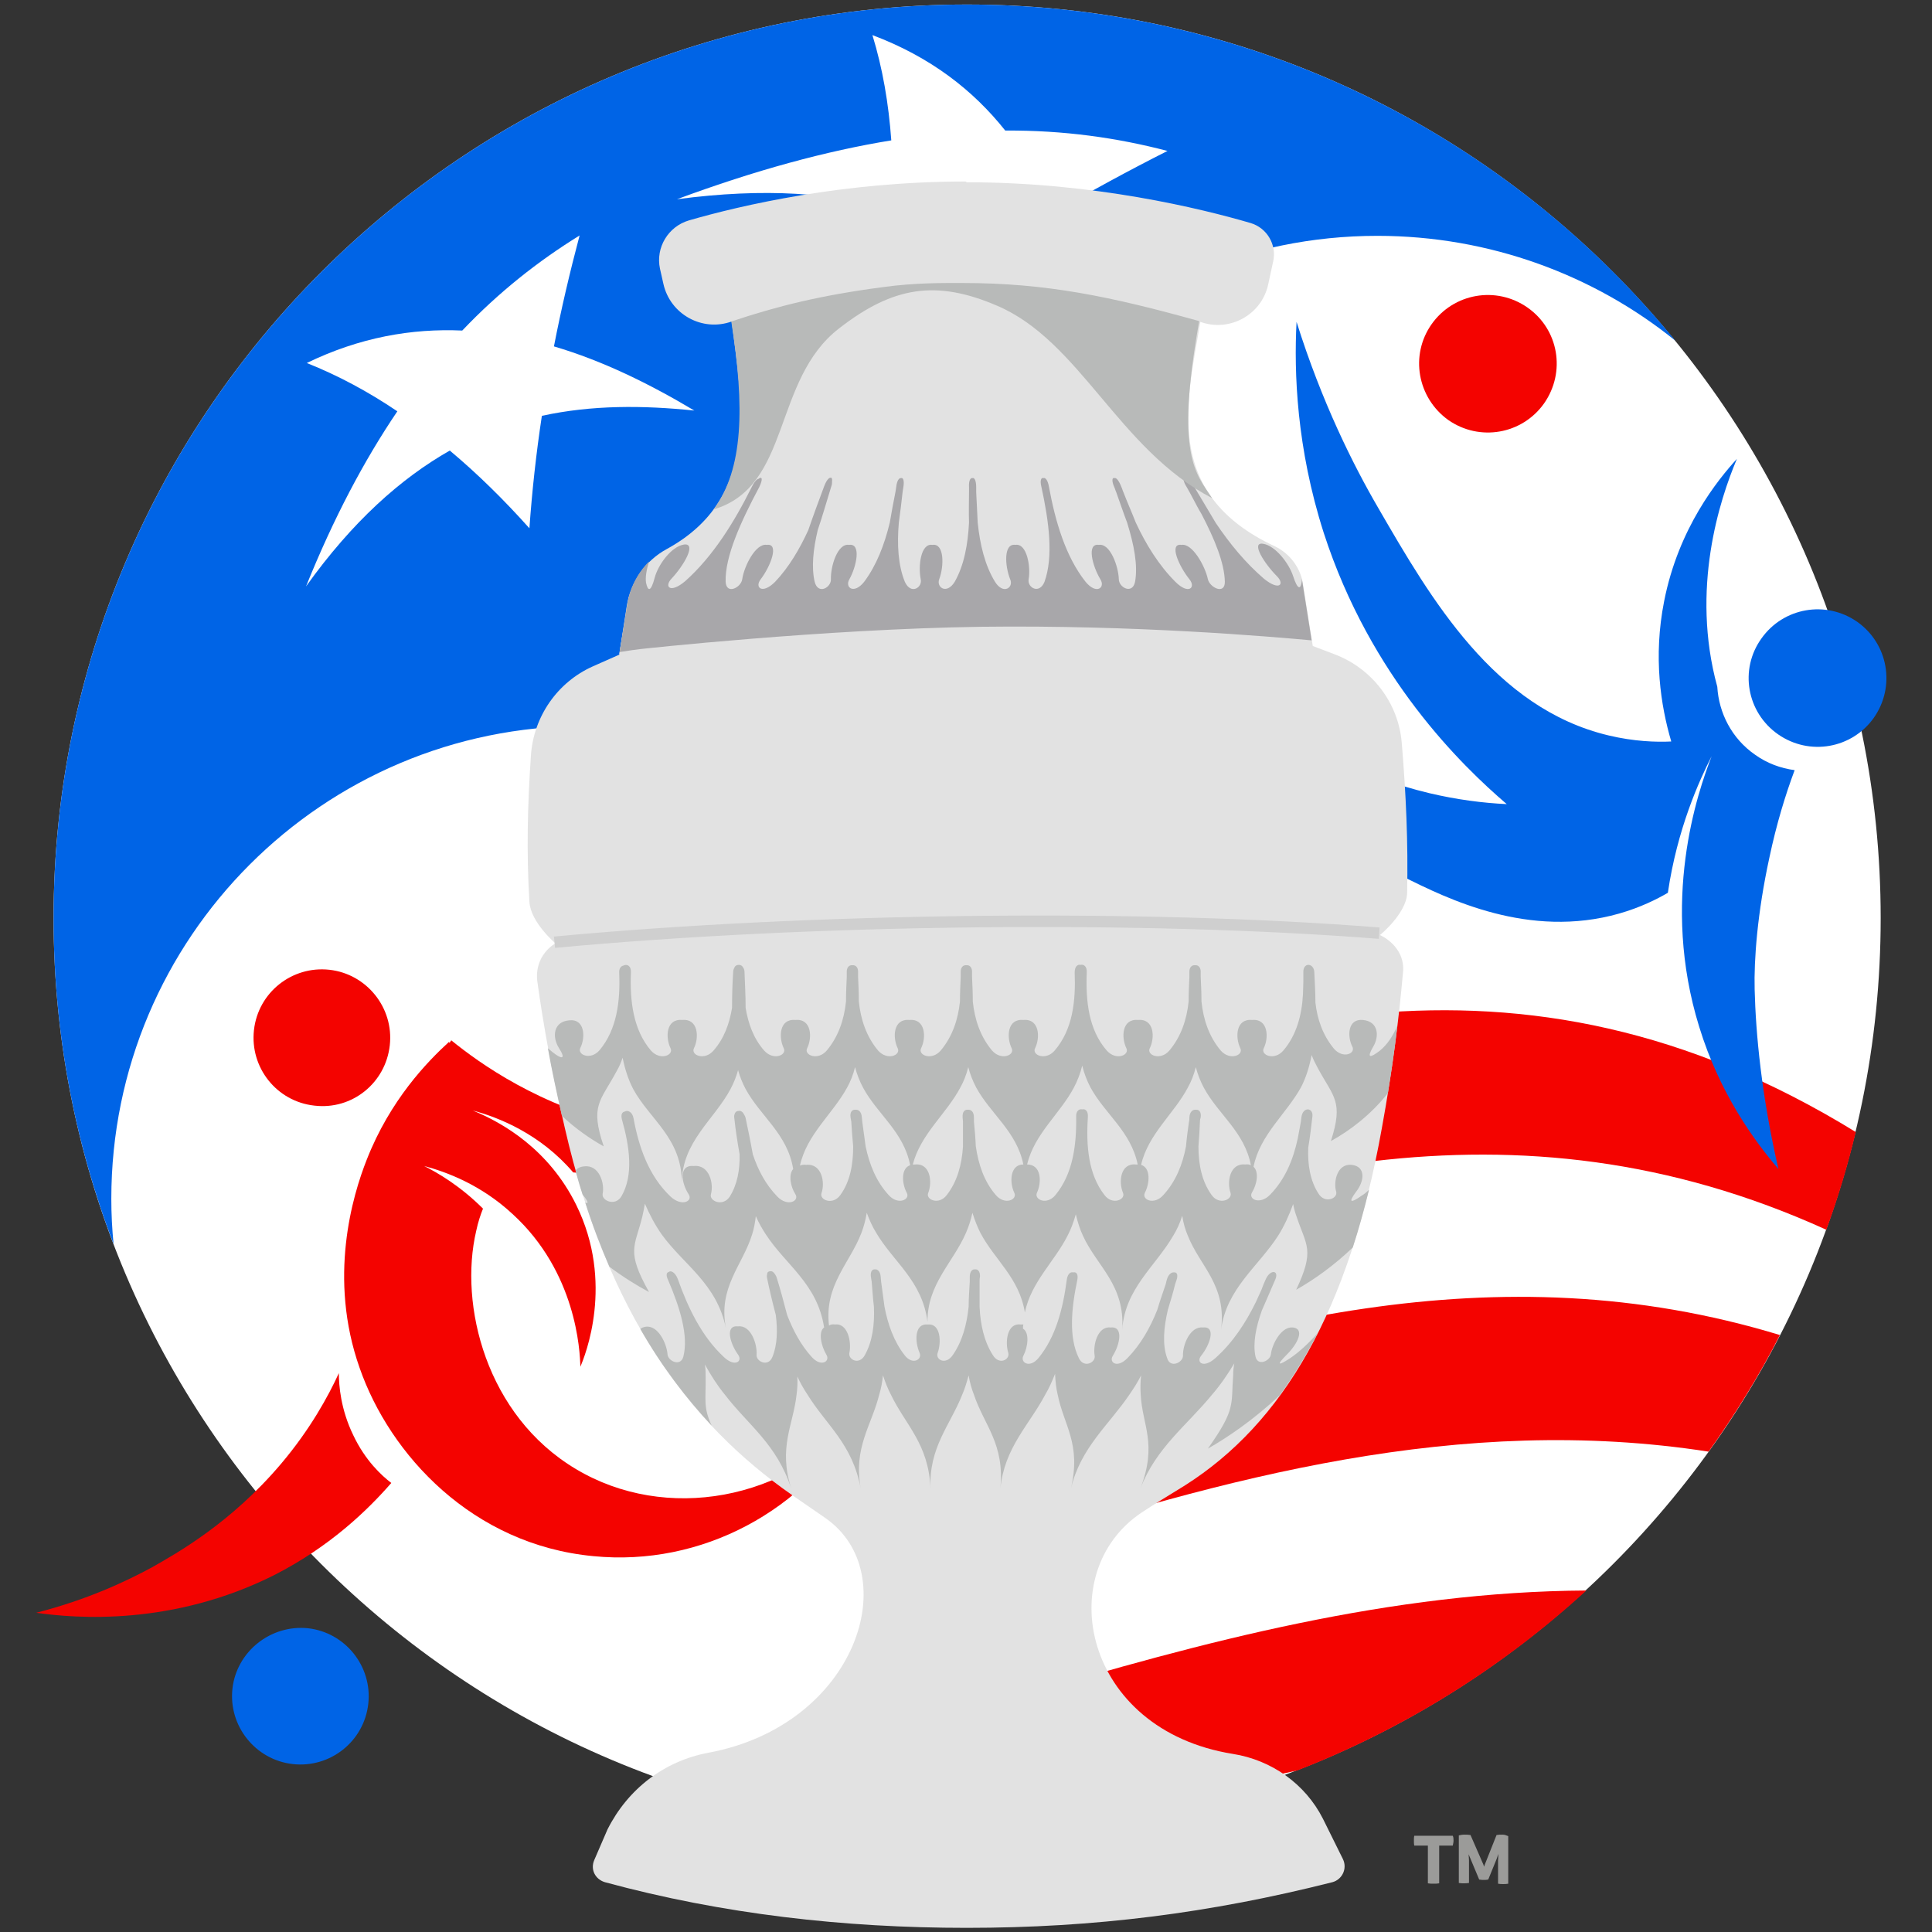 <?xml version="1.0" encoding="utf-8"?>
<!-- Generator: Adobe Illustrator 25.2.1, SVG Export Plug-In . SVG Version: 6.00 Build 0)  -->
<svg version="1.1" id="Layer_1_copy" xmlns="http://www.w3.org/2000/svg" xmlns:xlink="http://www.w3.org/1999/xlink" x="0px"
	 y="0px" viewBox="0 0 512 512" style="enable-background:new 0 0 512 512;" xml:space="preserve">
<rect x="0" y="0" width="512" height="512" fill="#333333" stroke="none"/>
<style type="text/css">
	.st0{fill:#FFFFFF;}
	.st1{fill:#0064E6;}
	.st2{fill:#F40300;}
	.st3{fill:#9B9B99;}
	.st4{fill:#E2E2E2;}
	.st5{clip-path:url(#SVGID_1_);}
	.st6{fill:#CFCFCF;}
	.st7{fill:#B8BAB9;}
	.st8{fill:#A8A7AA;}
</style>
<g>
	<path class="st0" d="M14.2,243.3C14.2,109.6,122.6,1.2,256.3,1.2s242.1,108.4,242.1,242.1S390,485.4,256.3,485.4
		S14.2,377,14.2,243.3"/>
	<path class="st1" d="M256.3,1.2C122.6,1.2,14.2,109.6,14.2,243.3c0,30.4,5.6,59.5,15.9,86.4c-0.4-4-0.6-8-0.6-12
		c0-69.2,56.1-125.3,125.3-125.3c37.5,0,71.2,16.5,94.1,42.6c-5.9-14.6-9.2-30.5-9.2-47.2c0-69.2,56.1-125.3,125.3-125.3
		c29.8,0,57.5,10.4,79,27.8C399.6,35.9,331.9,1.2,256.3,1.2"/>
	<path class="st2" d="M269.5,449.8c2,11.6,4,23.2,6,34.9c3.1-0.2,6.2-0.6,9.4-0.9c19.6-5.4,39.2-10.5,58.9-14.6
		c28.5-11.1,54.5-27.4,76.6-47.7C368.9,421.8,319.1,434.9,269.5,449.8"/>
	<path class="st2" d="M484,325.9c3.1-8.4,5.7-17.1,7.8-25.9c-89.9-55.3-169-29.4-247.4,2.6c2.1,12.2,4.2,24.3,6.2,36.5
		C325.2,310.9,400.6,288,484,325.9"/>
	<path class="st2" d="M452.8,384.7c7-9.8,13.4-20.1,18.9-30.9c-75.6-23-145.6-2.9-215.1,21.3c2.1,12.2,4.2,24.3,6.2,36.5
		C324.8,391.5,387,374.5,452.8,384.7"/>
	<path class="st1" d="M465,262.2c-0.2-7.8,0.7-20.2,3.9-34.9c1.9-9,4.3-16.8,6.7-23.2c-3.7-0.5-7.3-1.8-10.5-4.1
		c-6.2-4.3-9.6-11.1-10-18c-7.1-25.9,0.6-49.5,5.2-60.4c-5,5.5-15.5,18.3-19.3,37.8c-2.9,14.7-0.9,27.6,1.9,37.1
		c-4,0.2-9.9,0-16.6-1.6c-30.3-7.2-47.1-36.2-61-60.2c-6.7-11.5-15-28.1-21.7-49.4c-0.7,13.5,0,33.4,7.2,55.9
		c12.4,38.3,36.6,61.7,48.5,71.9c-6.4-0.3-13.3-1.2-20.5-2.9c-35.3-8.4-58-31.9-68.7-45.1c6.2,13.5,24.3,48.6,61.7,67.2
		c11.8,5.9,33.4,16.6,57.3,9.8c5.6-1.6,10-3.8,12.9-5.5c2.5-17,8.3-29.7,11.6-36.2c-3.8,9.8-13.6,38.4-3.3,71.7
		c5.4,17.6,14.5,30.1,21,37.7C466.8,290.2,465.3,274,465,262.2"/>
	<path class="st2" d="M379.4,85.9c5.8-8.2,17.1-10.2,25.4-4.4s10.2,17.1,4.4,25.4c-5.8,8.2-17.1,10.2-25.4,4.4
		C375.6,105.4,373.6,94.1,379.4,85.9"/>
	<path class="st1" d="M466.8,169.2c5.8-8.2,17.1-10.2,25.4-4.4c8.2,5.8,10.2,17.1,4.4,25.4c-5.8,8.2-17.1,10.2-25.4,4.4
		C462.9,188.8,460.9,177.4,466.8,169.2"/>
	<path class="st2" d="M83.3,293c-10-1.1-17.1-10.1-16-20c1.1-10,10.1-17.1,20-16c9.9,1.1,17.1,10.1,16,20
		C102.2,287,93.3,294.2,83.3,293"/>
	<path class="st1" d="M81.6,431.5c9.9,1.1,17.1,10.1,16,20c-1.1,10-10.1,17.1-20,16c-9.9-1.1-17.1-10.1-16-20
		C62.7,437.7,71.7,430.5,81.6,431.5"/>
	<path class="st2" d="M74.5,387.9c7.7-9.1,12.5-17.9,15.3-24c0,3.3,0.5,9.6,3.8,16.4c3.2,6.8,7.6,10.8,10.1,12.7
		c-6.1,7-16,16.7-30.8,24.3C45.8,431,20,428.9,9.6,427.4c13.3-3.4,23.6-8.2,30.6-12C47.1,411.5,61.3,403.5,74.5,387.9"/>
	<path class="st2" d="M95.3,362.5c-8.4-23.8-1.9-45.6,1.9-55.2c6.2-15.8,16-25.9,21.8-31.2c0,0.1,0.1,0.2,0.1,0.3
		c0.2-0.2,0.3-0.5,0.5-0.7c7.5,6.1,23.4,17.5,46.3,22.7c15.5,3.5,28.6,2.9,36.9,1.8c-6.7,3.9-18.8,9.7-35.5,10.8
		c-5.4,0.4-10.5,0.2-15.4-0.3c-8.7-10.2-19.8-14.6-26.6-16.4c8.1,3.3,20.2,10.4,27.4,25c10.2,20.7,2.3,40.1,1.1,42.9
		c-0.1-4.3-1.1-25.1-18-40.5c-8.3-7.7-17.4-11.1-23.4-12.7c3.6,1.8,9.6,5.3,15.6,11.3c-0.6,1.5-1.3,3.5-1.8,5.9
		c-4.6,19.6,2.6,48.9,26.4,63.1c23.7,14.2,56.1,8.6,75.2-14.2c-14.3,25.4-42,40.1-70.5,37.3C125.2,409.4,103.3,385.5,95.3,362.5"/>
	<path class="st0" d="M81.1,155.4c7.3-18.1,15.4-33.4,24.2-46.4c-7.7-5.2-15.7-9.5-24-12.8c14-6.8,27.8-9.2,41.2-8.6
		c9.7-10.2,20.1-18.4,31.1-25.2c-2.6,9.8-4.9,19.6-6.8,29.4c12.9,3.8,25.3,9.9,37.2,17c-13.6-1.4-27.1-1.5-40.4,1.4
		c-1.5,9.9-2.6,19.9-3.3,29.8c-6.7-7.5-13.7-14.4-21.1-20.6C106.2,126.8,93.4,138.2,81.1,155.4"/>
	<path class="st0" d="M179.4,52.8c20.8-7.7,39.6-12.8,56.8-15.6c-0.7-9.8-2.3-19.1-5-27.9c15.4,5.8,26.7,14.6,35.2,25.3
		c15.5-0.1,29.6,1.9,43,5.4C299.1,45.2,289,50.7,279,56.5c5.3,12.7,8.4,26.8,10.2,41.2c-7.9-11.5-16.8-22-28.3-30.1
		c-9.7,6.2-19.1,12.7-28.4,19.5c2.1-10.7,3.4-21.2,3.9-31.4C221.3,51.1,202.7,49.7,179.4,52.8"/>
	<path class="st3" d="M398.2,486.2c-0.7,0-1,0-1.6,0.1l-3.1,7.8l-0.2,0.6l-0.2-0.6l-3.4-7.8c-0.6-0.1-1.1-0.1-1.6-0.1
		c-0.6,0-1.1,0.1-1.5,0.2v12.6c0.5,0.1,0.9,0.1,1.3,0.1s0.9,0,1.4-0.1V493l-0.1-1.6l0.5,1.2l2.3,5.5c0.5,0.1,0.9,0.1,1.2,0.1
		c0.4,0,0.8,0,1.2-0.1l2.2-5.4l0.5-1.4l-0.1,1.8v6.1c0.5,0.1,0.9,0.1,1.4,0.1c0.4,0,0.8,0,1.3-0.1v-12.6
		C399.2,486.4,398.8,486.2,398.2,486.2"/>
	<path class="st3" d="M374.8,486.5c-0.1,0.4-0.1,0.9-0.1,1.3c0,0.4,0,0.9,0.1,1.3h3.6v10c0.5,0.1,1,0.1,1.5,0.1s1,0,1.5-0.1v-10h3.6
		c0.1-0.5,0.2-0.9,0.2-1.3c0-0.4,0-0.9-0.2-1.3H374.8z"/>
	<g>
		<g>
			<g>
				<path id="SVGID_6_" class="st4" d="M255.8,48.1c-32.2,0-59.4,6.3-73.2,10.3c-5.5,1.6-8.9,7.2-7.7,12.8l0.9,4
					c1.8,8.1,10.3,12.8,18.1,10c2.7,21.2,7.7,46.7-17.2,60.3c-5.7,3.1-9.6,8.7-10.6,15.1l-2,12.9c0,0-2.9,1.3-7,3.1
					c-9.4,4.2-15.7,13.3-16.4,23.6c-0.9,13.3-1.2,25.6-0.4,38.8l0,0c0.3,5.4,6.9,11,6.9,11s-5.7,3-4.8,10.2c0,0,0,0,0-0.1
					c1.6,11.6,3.9,24.3,7.3,38.9c11.3,49.2,32.9,78.2,60.2,97.2c0,0,3.2,2.2,8.7,6c21.4,14.7,8.5,55-30.9,62.3
					c-11.7,2.2-21.3,9.6-26.7,20.3l-3.5,8.1c-1.1,2.5,0.2,5.1,2.8,5.9c31.3,8.5,63.4,12.1,95.9,12.1c33.8,0,64.5-3.9,96.9-12.1
					c2.6-0.7,4-3.6,2.8-6.1l-5.3-10.7c-4.7-9.3-13.7-15.6-23.9-17.2c-39.7-6.4-48-48.1-24.1-64c3.3-2.2,7-4.4,11.5-7.2
					c25.8-16.4,43.4-46,52.1-94.6c2.8-15.3,4.5-28.8,5.6-41.2v0.1c0.8-7.2-6.1-10.1-6.1-10.1s6.9-5.6,7.2-11
					c0.3-13.6-0.3-26.4-1.4-39.7c-0.8-10.7-7.8-19.9-17.8-23.7c-3.4-1.3-5.8-2.2-5.8-2.2l-2.6-16.5c-0.7-4.3-3.5-8-7.4-9.9
					c-30.4-14.1-23.1-39.3-19.8-59.5c7.8,2.8,16.3-1.9,18-10l1.3-6c1-4.4-1.6-8.9-6-10.2c-13-3.8-41.4-10.8-75.2-10.8
					C255.9,48.1,255.9,48.1,255.8,48.1"/>
			</g>
			<g>
				<defs>
					<path id="SVGID_7_" d="M255.8,48.1c-32.2,0-59.4,6.3-73.2,10.3c-5.5,1.6-8.9,7.2-7.7,12.8l0.9,4c1.8,8.1,10.3,12.8,18.1,10
						c2.7,21.2,7.7,46.7-17.2,60.3c-5.7,3.1-9.6,8.7-10.6,15.1l-2,12.9c0,0-2.9,1.3-7,3.1c-9.4,4.2-15.7,13.3-16.4,23.6
						c-0.9,13.3-1.2,25.6-0.4,38.8l0,0c0.3,5.4,6.9,11,6.9,11s-5.7,3-4.8,10.2c0,0,0,0,0-0.1c1.6,11.6,3.9,24.3,7.3,38.9
						c11.3,49.2,32.9,78.2,60.2,97.2c0,0,3.2,2.2,8.7,6c21.4,14.7,8.5,55-30.9,62.3c-11.7,2.2-21.3,9.6-26.7,20.3l-3.5,8.1
						c-1.1,2.5,0.2,5.1,2.8,5.9c31.3,8.5,63.4,12.1,95.9,12.1c33.8,0,64.5-3.9,96.9-12.1c2.6-0.7,4-3.6,2.8-6.1l-5.3-10.7
						c-4.7-9.3-13.7-15.6-23.9-17.2c-39.7-6.4-48-48.1-24.1-64c3.3-2.2,7-4.4,11.5-7.2c25.8-16.4,43.4-46,52.1-94.6
						c2.8-15.3,4.5-28.8,5.6-41.2v0.1c0.8-7.2-6.1-10.1-6.1-10.1s6.9-5.6,7.2-11c0.3-13.6-0.3-26.4-1.4-39.7
						c-0.8-10.7-7.8-19.9-17.8-23.7c-3.4-1.3-5.8-2.2-5.8-2.2l-2.6-16.5c-0.7-4.3-3.5-8-7.4-9.9c-30.4-14.1-23.1-39.3-19.8-59.5
						c7.8,2.8,16.3-1.9,18-10l1.3-6c1-4.4-1.6-8.9-6-10.2c-13-3.8-41.4-10.8-75.2-10.8C255.9,48.1,255.9,48.1,255.8,48.1"/>
				</defs>
				<clipPath id="SVGID_1_">
					<use xlink:href="#SVGID_7_"  style="overflow:visible;"/>
				</clipPath>
				<g class="st5">
					<g>
						<g>
							<g>
								<g>
									<g>
										<g>
											<path id="SVGID_5_" class="st4" d="M345.3,156c-51.5-6.6-127.2-5.2-178.6,2.1l-2.6,15.2c53-7.3,130.6-9.1,183.6-2.5
												L345.3,156z"/>
										</g>
									</g>
								</g>
							</g>
						</g>
					</g>
				</g>
			</g>
		</g>
		<g>
			<path class="st6" d="M147.1,251.2l-0.3-3c68.5-6.4,156.4-7.4,218.8-2.4l-0.2,3C303.2,243.9,215.5,244.8,147.1,251.2z"/>
		</g>
		<path class="st7" d="M341.8,360c-2.9,1.9-3.8,2-0.7-1.1c2.8-2.8,4.7-6.7,1.6-7.1c-3.1-0.4-5.6,4.4-5.9,7.1
			c-0.2,1.8-3.6,3.3-4.1,0.5c-0.7-3.4,0.1-7.6,1.7-12.1c1.3-2.9,2.5-5.8,3.6-8.3c1-2.4-1.4-2.7-2.6,0.1c-0.4,0.9-0.8,1.8-1.1,2.7
			c-0.5,1.1-1,2.2-1.5,3.3c-2.7,5.5-6.1,10.7-10.7,14.8c-3.1,2.8-5.2,1.2-3.8-0.6c2.3-2.8,4.1-7.9,0.5-7.5c-3.4-0.4-5.4,4.6-5.3,7.5
			c0,1.8-3.4,3.4-4.2,0.6c-1.3-3.6-0.9-8.1,0.2-12.8c0.7-2.3,1.4-4.6,1.9-6.7c0.1-0.4,0.3-0.8,0.4-1.2c0.5-1.5,0-2.1-0.7-2
			c-0.6-0.1-1.5,0.5-1.9,2c-0.1,0.4-0.2,0.8-0.3,1.2c-0.7,2.1-1.5,4.3-2.2,6.7c-1.9,4.8-4.4,9.2-7.9,12.8c-2.7,2.8-5,1.2-3.9-0.6
			c1.8-2.8,3-7.9-0.6-7.5c-3.4-0.4-4.7,4.6-4.2,7.5c0.3,1.8-2.9,3.4-4.2,0.6c-2.7-5.5-2-13.1-0.4-20.7c0.3-1.6-0.3-2.2-1.1-2
			c-0.7-0.2-1.5,0.4-1.7,2c-1,7.6-2.9,15.1-7.5,20.7c-2.3,2.8-4.9,1.2-4-0.6c1.2-2.3,1.7-6.1-0.1-7.2c0-0.4,0-0.7,0.1-1.1
			c-0.2,0-0.5,0-0.8,0c-3.5-0.4-4.1,4.6-3.2,7.5c0.5,1.8-2.4,3.4-4.1,0.6c-2.3-3.6-3.3-8.1-3.5-12.8c0-2.3,0-4.6,0-6.7
			c0-0.4,0-0.8,0.1-1.2c0.1-1.5-0.6-2.1-1.3-2c-0.7-0.1-1.4,0.5-1.4,2c0,0.4,0,0.8,0,1.2c-0.1,2.1-0.3,4.3-0.3,6.7
			c-0.5,4.8-1.7,9.2-4.2,12.8c-1.9,2.8-4.7,1.2-4-0.6c1-2.8,0.8-7.8-2.6-7.5l0,0l0,0c0,0,0,0-0.1,0l0,0c-3.5-0.3-3.4,4.6-2.1,7.5
			c0.8,1.8-1.9,3.4-4,0.6c-2.8-3.6-4.4-8.1-5.3-12.8c-0.3-2.3-0.6-4.6-0.9-6.7c0-0.4-0.1-0.8-0.1-1.2c-0.1-1.5-0.9-2.1-1.5-2
			c-0.7-0.1-1.3,0.5-1.1,2c0.1,0.4,0.1,0.8,0.2,1.2c0.2,2.1,0.3,4.3,0.6,6.7c0.2,4.8-0.4,9.2-2.4,12.8c-1.5,2.8-4.5,1.2-4.1-0.6
			c0.6-2.8-0.4-7.9-3.8-7.5c-0.7-0.1-1.2,0-1.6,0.3c-1.3-10.7,5.5-16.5,8.6-24.6c0.6-1.6,1.1-3.4,1.4-5.3c0.7,1.9,1.5,3.7,2.5,5.3
			c4.6,7.8,12.2,12.7,13.6,23.6c-0.1-10,6.8-15.7,10.2-23.6c0.7-1.6,1.3-3.4,1.7-5.3c0.6,1.9,1.3,3.7,2.1,5.3
			c3.8,7.2,10.3,11.9,11.8,21.1c1.7-8.1,7.8-13.4,11.3-20.3c0.9-1.7,1.6-3.6,2.2-5.7c0.5,2.1,1.1,4,1.9,5.7
			c3.7,8.1,11.2,13,10.4,24.9c0.7-10.9,8.8-16.8,13.5-24.9c1-1.6,1.8-3.4,2.4-5.3c0.3,1.9,0.8,3.7,1.5,5.3c3.2,8.1,10.3,13,8.8,24.9
			c1.4-10.9,9.9-16.8,15.1-24.9c1.6-2.5,2.9-5.4,4-8.4c0.2,1.1,0.5,2.2,0.9,3.3c2.6,7.8,4.9,8.8-0.1,19.4c4.8-2.7,10.1-6.5,15-11.2
			c1.6-4.9,3-10,4.3-15.3c-0.6,0.6-1.3,1.2-2,1.6c-2.7,1.9-3.7,2-1.4-1.1c2.2-2.8,2.6-6.7-1.2-7.1c-3.8-0.4-4.9,4.4-4.1,7.1
			c0.5,1.8-3,3.3-4.7,0.5c-2.2-3.4-2.9-7.7-2.7-12.2c0.5-2.9,0.8-5.7,1.1-8.2c0.3-2.4-2.5-2.7-2.9,0.1c-0.1,0.9-0.2,1.7-0.4,2.6
			c-0.2,1.1-0.4,2.1-0.6,3.2c-1.2,5.5-3.3,10.7-7.3,14.8c-2.7,2.8-5.9,1.2-4.8-0.6c1.3-2.1,1.9-5.4,0.4-6.8
			c1.7-8.5,8.7-14,12.6-21.1c1.3-2.5,2.2-5.4,2.8-8.5c0.4,1.1,1,2.3,1.6,3.4c4.2,7.8,6.9,8.8,3.5,19.4c5.1-2.8,10.7-7.1,15.1-12.7
			c1-6.3,1.9-12.2,2.5-17.9c-1.1,2.7-2.7,5.1-4.7,6.7c-2.5,1.9-3.5,2-1.7-1.1c1.7-2.8,1.4-6.7-2.7-7.1c-4.1-0.4-4.2,4.4-2.8,7.1
			c0.9,1.8-2.5,3.3-4.9,0.5c-2.9-3.5-4.4-7.7-4.9-12.2c0-2.9-0.2-5.7-0.3-8.1c-0.1-2.4-3-2.7-2.9,0.1c0,0.9,0,1.7,0,2.6
			c0,1.1-0.1,2.1-0.1,3.2c-0.3,5.5-1.7,10.8-5.2,14.9c-2.4,2.8-6.1,1.2-5.2-0.6c1.4-2.8,1.2-7.9-3.1-7.5c-4.3-0.4-4.5,4.6-3.1,7.5
			c0.9,1.8-2.7,3.4-5.2,0.6c-3.1-3.7-4.6-8.2-5.1-13c0-2.3-0.1-4.5-0.2-6.5c0-0.4,0-0.7,0-1.1c0.1-1.5-0.7-2.1-1.5-2
			c-0.8-0.1-1.6,0.5-1.5,2c0,0.4,0,0.7,0,1.1c-0.1,2.1-0.2,4.3-0.2,6.5c-0.5,4.8-2,9.3-5.1,13c-2.4,2.8-6.1,1.2-5.2-0.6
			c1.4-2.8,1.2-7.9-3.1-7.5c-4.3-0.4-4.5,4.6-3.1,7.5c0.9,1.8-2.7,3.4-5.2,0.6c-4.8-5.5-5.6-13.1-5.3-20.7c0.1-1.6-0.8-2.2-1.6-2
			c-0.8-0.2-1.6,0.4-1.6,2c0.3,7.6-0.5,15.1-5.3,20.7c-2.4,2.8-6.1,1.2-5.2-0.6c1.4-2.8,1.2-7.9-3.1-7.5c-4.3-0.4-4.5,4.6-3.1,7.5
			c0.9,1.8-2.7,3.4-5.2,0.6c-3.1-3.7-4.6-8.2-5.1-13c0-2.3-0.1-4.5-0.2-6.5c0-0.4,0-0.7,0-1.1c0.1-1.5-0.7-2.1-1.5-2
			c-0.8-0.1-1.6,0.5-1.5,2c0,0.4,0,0.7,0,1.1c-0.1,2.1-0.2,4.3-0.2,6.5c-0.5,4.8-2,9.3-5.1,13c-2.4,2.8-6.1,1.2-5.2-0.6
			c1.4-2.8,1.2-7.9-3.1-7.5c-4.3-0.4-4.5,4.6-3.1,7.5c0.9,1.8-2.7,3.4-5.2,0.6c-3.1-3.7-4.6-8.2-5.1-13c0-2.3-0.1-4.5-0.2-6.5
			c0-0.4,0-0.7,0-1.1c0.1-1.5-0.7-2.1-1.5-2c-0.8-0.1-1.6,0.5-1.5,2c0,0.4,0,0.7,0,1.1c-0.1,2.1-0.2,4.3-0.2,6.5
			c-0.5,4.8-2,9.3-5.1,13c-2.4,2.8-6.1,1.2-5.2-0.6c1.4-2.8,1.2-7.9-3.1-7.5c-4.3-0.4-4.5,4.6-3.1,7.5c0.9,1.8-2.7,3.4-5.2,0.6
			c-2.8-3.2-4.2-7.1-4.9-11.3c0-3.4-0.2-6.7-0.3-9.5c0-0.4-0.1-0.8-0.3-1.1c-0.3-0.6-0.7-0.8-1.2-0.8s-1,0.2-1.2,0.8
			c-0.2,0.3-0.3,0.7-0.3,1.1c-0.2,2.9-0.3,6.1-0.3,9.5c-0.7,4.2-2.1,8.1-4.9,11.3c-2.4,2.8-6.1,1.2-5.2-0.6c1.4-2.8,1.2-7.9-3.1-7.5
			c-4.3-0.4-4.5,4.6-3.1,7.5c0.9,1.8-2.7,3.4-5.2,0.6c-4.7-5.5-5.6-13.1-5.3-20.7c0.1-1.8-1.1-2.3-2-1.8c-0.6,0.1-1.2,0.7-1.1,2
			c0.3,7.4-0.6,14.9-5.2,20.4c-2.4,2.8-6,1.2-5.1-0.6c1.4-2.8,1.2-7.8-3-7.3c-4.2,0.4-4.5,4.4-2.7,7.3c2,3.1,0.8,3.1-1.7,1.1
			c-0.4-0.3-0.8-0.7-1.2-1c1,5.7,2.3,11.6,3.7,17.9c3.6,3.4,7.5,6.1,11.1,8.1c-3.7-10.9-0.9-11.9,3.4-19.9c0.7-1.2,1.2-2.4,1.6-3.6
			c0.6,3,1.5,5.8,2.8,8.3c4.4,8.1,12.9,13,12.9,24.9c0-10.9,8.6-16.8,12.9-24.9c0.8-1.5,1.5-3.2,2-5c0.5,1.8,1.2,3.5,2,5
			c3.9,7.2,11.1,11.9,12.6,21.2c-1.3,1.5-0.7,4.7,0.6,6.7c1.1,1.8-2.1,3.4-4.8,0.6c-3.1-3.2-5.1-7-6.5-11.2
			c-0.6-3.4-1.3-6.7-1.9-9.6c-0.1-0.4-0.3-0.8-0.5-1.1c-0.3-0.6-0.9-0.9-1.3-0.8c-0.5,0-0.9,0.2-1.1,0.8c-0.1,0.3-0.2,0.6-0.1,1.1
			c0.3,2.9,0.8,6.2,1.4,9.6c0.1,4.1-0.6,8-2.6,11.2c-1.8,2.8-5.5,1.2-5-0.6c0.8-2.8-0.4-7.9-4.5-7.5c-4.2-0.4-3.3,4.6-1.4,7.5
			c1.2,1.8-1.8,3.4-4.8,0.6c-5.8-5.5-8.4-13.1-9.8-20.7c-0.3-1.8-1.6-2.3-2.4-1.8c-0.6,0.1-1,0.7-0.7,2c2.1,7.4,3.1,14.9-0.1,20.4
			c-1.6,2.8-5.3,1.2-5-0.6c0.6-2.8-0.9-7.8-4.9-7.3c-1.1,0.1-1.8,0.5-2.3,1.1c0.6,2.2,1.2,4.3,1.9,6.4c1.6,1.9,1.6,2.5,0.7,2.1
			c1.9,6,4.1,11.7,6.4,17c3.6,2.7,7.3,5,10.5,6.7c-6.1-10.9-3.8-11.9-1.8-19.9c0.3-1.2,0.5-2.4,0.7-3.5c1.3,3,2.8,5.8,4.5,8.2
			c5.9,8.1,14.6,13,17,24.9c-2.2-10.9,4.4-16.8,6.9-24.9c0.5-1.5,0.8-3.2,1-4.9c0.8,1.8,1.7,3.4,2.7,4.9c5.3,8.1,13.6,13,15.4,24.6
			c-1.6,1.1-0.8,4.9,0.6,7.2c1.1,1.8-1.4,3.4-3.9,0.6c-2.9-3.2-4.9-7-6.5-11.1c-0.9-3.5-1.8-6.8-2.7-9.7c-0.1-0.4-0.3-0.8-0.5-1.1
			c-0.4-0.6-0.8-0.9-1.3-0.8c-0.4,0-0.8,0.2-0.8,0.8c-0.1,0.3-0.1,0.6,0,1.1c0.6,2.9,1.4,6.3,2.3,9.7c0.5,4.1,0.4,7.9-0.9,11.1
			c-1.1,2.8-4.4,1.2-4.2-0.6c0.2-2.8-1.5-7.9-4.9-7.5c-3.6-0.4-2.1,4.6,0,7.5c1.3,1.8-0.9,3.4-3.8,0.6c-5.9-5.5-9.5-13.1-12.2-20.7
			c-0.7-1.8-1.9-2.3-2.4-1.8c-0.5,0.1-0.8,0.7-0.2,2c3.2,7.4,5.5,14.9,4.1,20.4c-0.7,2.8-4.1,1.2-4.2-0.6c-0.2-2.8-2.5-7.8-5.8-7.3
			c-0.6,0.1-1.1,0.3-1.4,0.6c5.6,9.8,12,18.2,18.9,25.6c-2.3-4.9-1.5-7-1.6-12.8c0-1.1,0-2.3-0.2-3.4c1.6,2.9,3.4,5.7,5.3,8
			c6.2,8.1,13.7,13,17.6,24.9c-3.5-10.9,0.5-16.8,1.4-24.9c0.2-1.5,0.3-3.1,0.2-4.8c0.8,1.7,1.7,3.3,2.7,4.8
			c5,8.1,11.9,13,14.1,24.9c-2-10.9,2.9-16.8,4.9-24.9c0.5-1.6,0.8-3.3,1-5.1c0.6,1.8,1.3,3.6,2.1,5.1c3.9,8.1,10,13,10.5,24.9
			c-0.5-10.9,5.2-16.8,8.4-24.9c0.7-1.6,1.2-3.3,1.7-5.1c0.3,1.8,0.8,3.6,1.4,5.1c2.7,8.1,8.2,13,7,24.9
			c1.1-10.9,7.6-16.8,11.9-24.9c1-1.7,1.8-3.5,2.6-5.5c0.1,2,0.3,3.9,0.7,5.5c1.6,8.1,6.3,13,3.5,24.9c2.6-10.9,10-16.8,15.5-24.9
			c1.1-1.6,2.2-3.3,3.1-5.1c-0.2,1.8-0.2,3.6-0.1,5.1c0.4,8.1,4.5,13-0.1,24.9c4.2-10.9,12.4-16.8,19-24.9c2.1-2.4,4.1-5.3,5.9-8.3
			c-0.2,1.1-0.3,2.1-0.3,3.2c-0.6,7.8,0.8,8.8-6.7,19.4c5.3-3,12.3-7.8,19-14.1c3.6-5,7-10.5,10.1-16.5
			C346.8,356,344.2,358.4,341.8,360z M314.8,288.2c0.9-1.6,1.6-3.4,2.1-5.4c0.5,1.9,1.2,3.7,2.1,5.4c3.8,7.1,10.8,11.7,12.5,20.6
			c-0.4-0.2-0.9-0.3-1.5-0.2c-4.1-0.4-4.9,4.6-3.9,7.5c0.6,1.8-3,3.4-5,0.6c-2.6-3.6-3.5-8.1-3.5-12.9c0.2-2.3,0.3-4.5,0.4-6.6
			c0-0.4,0.1-0.8,0.2-1.1c0.2-1.5-0.5-2.1-1.3-2c-0.8-0.1-1.6,0.5-1.7,2c0,0.4,0,0.8-0.1,1.1c-0.3,2.1-0.6,4.3-0.8,6.6
			c-0.9,4.8-2.7,9.3-6,12.9c-2.5,2.8-5.8,1.2-4.9-0.6c1.3-2.5,1.6-6.6-1-7.4C304.3,300.5,311.1,295.2,314.8,288.2z M284.6,288.2
			c0.9-1.7,1.7-3.7,2.2-5.8c0.5,2.1,1.3,4.1,2.2,5.8c3.8,7,10.7,11.6,12.5,20.4c-0.2,0-0.4,0-0.5,0c-4.1-0.4-4.6,4.6-3.4,7.5
			c0.8,1.8-2.8,3.4-4.9,0.6c-4.3-5.5-4.9-13.1-4.4-20.7c0.1-1.6-0.7-2.2-1.5-2c-0.8-0.2-1.7,0.4-1.6,2c0.1,7.6-0.9,15.1-5.5,20.7
			c-2.3,2.8-5.7,1.2-4.9-0.6c1.3-2.8,1.2-7.5-2.6-7.5C274.1,300.5,280.9,295.2,284.6,288.2z M254.5,288.2c0.9-1.6,1.6-3.4,2.1-5.4
			c0.5,1.9,1.2,3.7,2.1,5.4c3.8,7,10.7,11.6,12.5,20.4c-3.6,0-3.7,4.8-2.4,7.5c0.9,1.8-2.5,3.4-4.9,0.6c-3.1-3.6-4.6-8.1-5.3-12.9
			c-0.1-2.3-0.3-4.5-0.5-6.6c0-0.4,0-0.8,0-1.1c0-1.5-0.8-2.1-1.6-2c-0.8-0.1-1.5,0.5-1.4,2c0,0.4,0.1,0.8,0.1,1.1
			c0,2.1,0,4.3,0,6.6c-0.3,4.8-1.5,9.3-4.3,12.9c-2.1,2.8-5.7,1.2-4.9-0.6c1.1-2.8,0.6-7.9-3.5-7.5c-0.2,0-0.4,0-0.6,0
			C244,300.5,250.8,295.2,254.5,288.2z M217.7,316.2c1-2.8,0.1-7.9-4-7.5c-0.7-0.1-1.3,0-1.7,0.2c1.8-8.3,8.7-13.7,12.5-20.7
			c0.9-1.6,1.6-3.4,2.1-5.4c0.5,1.9,1.2,3.7,2.1,5.4c3.8,7.1,10.8,11.7,12.5,20.6c-2.5,0.8-2.2,4.9-0.9,7.3c1,1.8-2.3,3.4-4.8,0.6
			c-3.3-3.6-5.1-8.1-6.1-12.9c-0.3-2.3-0.6-4.5-0.9-6.6c0-0.4-0.1-0.8-0.1-1.1c-0.1-1.5-0.9-2.1-1.7-2c-0.8-0.1-1.5,0.5-1.3,2
			c0.1,0.4,0.1,0.8,0.2,1.1c0.1,2.1,0.3,4.3,0.5,6.6c0,4.8-0.8,9.3-3.4,12.9C220.7,319.5,217.1,318,217.7,316.2z"/>
		<path class="st8" d="M314.5,129.1c0.6,1,1.1,2,1.7,3.1c0.7,1.3,1.4,2.7,2.2,4c3.5,6.7,6.1,13,6.2,18c0,3.5-4,1.5-4.5-0.7
			c-0.7-3.4-4.1-9.6-7-9.1l0,0c-3.4-0.5-0.7,5.6,2.1,9.1c1.8,2.2-0.2,4.2-3.7,0.7c-4.4-4.4-7.8-9.9-10.5-15.7
			c-1.1-2.8-2.3-5.5-3.3-8.1c-0.2-0.4-0.3-0.9-0.5-1.3c-0.7-1.8-1.4-2.6-1.9-2.4c-0.5-0.2-0.8,0.6,0,2.4c0.2,0.4,0.3,0.9,0.5,1.3
			c0.9,2.5,1.8,5.2,2.9,8.1c1.8,5.8,2.9,11.3,2.1,15.7c-0.7,3.4-4.3,1.5-4.3-0.7c-0.1-3.4-2.3-9.6-5.3-9.1l0,0
			c-3.3-0.5-1.7,5.6,0.4,9.1c1.4,2.2-1,4.2-3.9,0.7c-5.3-6.7-8-15.9-9.7-25.1c-0.3-1.9-1-2.6-1.5-2.4c-0.5-0.2-1,0.5-0.5,2.4
			c2,9.2,3.2,18.4,0.8,25.1c-1.4,3.4-4.6,1.5-4.2-0.7c0.6-3.4-0.5-9.6-3.5-9.1l0,0c-3.2-0.5-2.8,5.6-1.4,9.1c1,2.2-1.8,4.2-4,0.7
			c-2.7-4.4-4-9.9-4.6-15.7c-0.1-2.8-0.3-5.5-0.4-8.1c0-0.5,0-0.9,0-1.3c0-1.8-0.5-2.6-1-2.4c-0.5-0.1-1,0.6-0.9,2.4
			c0,0.5,0,0.9,0,1.3c0,2.5-0.1,5.2,0,8.1c-0.3,5.8-1.3,11.3-3.8,15.7c-2.1,3.4-4.9,1.5-4.1-0.7c1.3-3.4,1.4-9.6-1.8-9.1l0,0
			c-3.1-0.5-3.8,5.6-3.1,9.1c0.5,2.2-2.6,4.2-4.2,0.7c-1.8-4.4-2.1-9.9-1.6-15.7c0.4-2.8,0.7-5.5,1-8.1c0.1-0.5,0.1-0.9,0.2-1.3
			c0.3-1.8-0.1-2.6-0.6-2.4c-0.5-0.1-1.1,0.6-1.3,2.4c-0.1,0.5-0.1,0.9-0.2,1.3c-0.5,2.5-1,5.2-1.5,8.1c-1.4,5.8-3.5,11.3-6.8,15.7
			c-2.7,3.4-5.2,1.5-3.9-0.7c1.9-3.4,3.2-9.6-0.1-9.1l0,0c-3-0.5-4.9,5.6-4.8,9.1c0.1,2.2-3.4,4.2-4.3,0.7
			c-0.9-3.9-0.4-8.6,0.8-13.7c1.4-4.1,2.5-8.1,3.6-11.6c0.2-0.5,0.2-0.9,0.2-1.3c0.1-0.7-0.1-1.1-0.4-1c-0.3,0-0.7,0.3-1.1,1
			c-0.2,0.3-0.4,0.8-0.6,1.3c-1.3,3.5-2.8,7.5-4.2,11.6c-2.3,5-5.1,9.8-8.8,13.7c-3.4,3.4-5.5,1.5-3.8-0.7c2.6-3.4,5-9.6,1.6-9.1
			l0,0c-2.9-0.5-6,5.6-6.5,9.1c-0.3,2.2-4.2,4.2-4.4,0.7c-0.2-6.7,4-15.9,8.9-25.1c1.1-2.3,0.7-2.9-0.2-2.2
			c-0.5,0.1-1.2,0.9-1.9,2.4c-4.5,9-10.1,18.1-17.5,24.7c-4,3.4-5.7,1.5-3.6-0.7c3.2-3.4,6.7-9.4,3.3-9c-3.4,0.5-6.9,5.4-7.8,8.8
			c-1,3.8-1.8,3.7-2.3,1.3c-0.2-1.4,0.1-3.3,0.8-5.6c-3.1,3.1-5.1,7.1-5.8,11.5l-2,12.5l3.3-0.5c0,0,0.8-0.1,2.3-0.3
			c0,0,48.2-5.3,90.3-5.9c40.9-0.5,76.4,2.6,87.5,3.6l-2.5-15.7c0-0.2-0.1-0.5-0.1-0.7c0,0.2,0,0.5,0,0.7c-0.3,2.3-1.1,2.4-2.3-1.3
			c-1.1-3.4-4.7-8.1-8-8.6s0.4,5.3,3.7,8.6c2.1,2.1,0.7,4-3.4,0.7c-4.9-4.2-9.1-9.3-12.8-14.8c-2.1-3.5-4.1-6.9-5.9-9.9
			c-0.9-1.5-1.8-2.3-2.3-2.3C313.5,126.7,313.5,127.5,314.5,129.1"/>
		<path class="st7" d="M317.8,85.1C294.5,78.6,277.3,75,255.2,75c-5.3,0-12.6-0.1-21.3,1.1c-16.6,2.2-27.8,5-40.1,9.1
			c3.6,22.7,3.2,39.2-4.7,49.8c20.7-6.1,15.5-34.3,33.3-48c14.3-11.1,25.7-12.9,41.8-6c22.1,9.4,32.2,38.1,57,51
			C317,125.5,311.4,121,317.8,85.1z"/>
	</g>
</g>
</svg>
